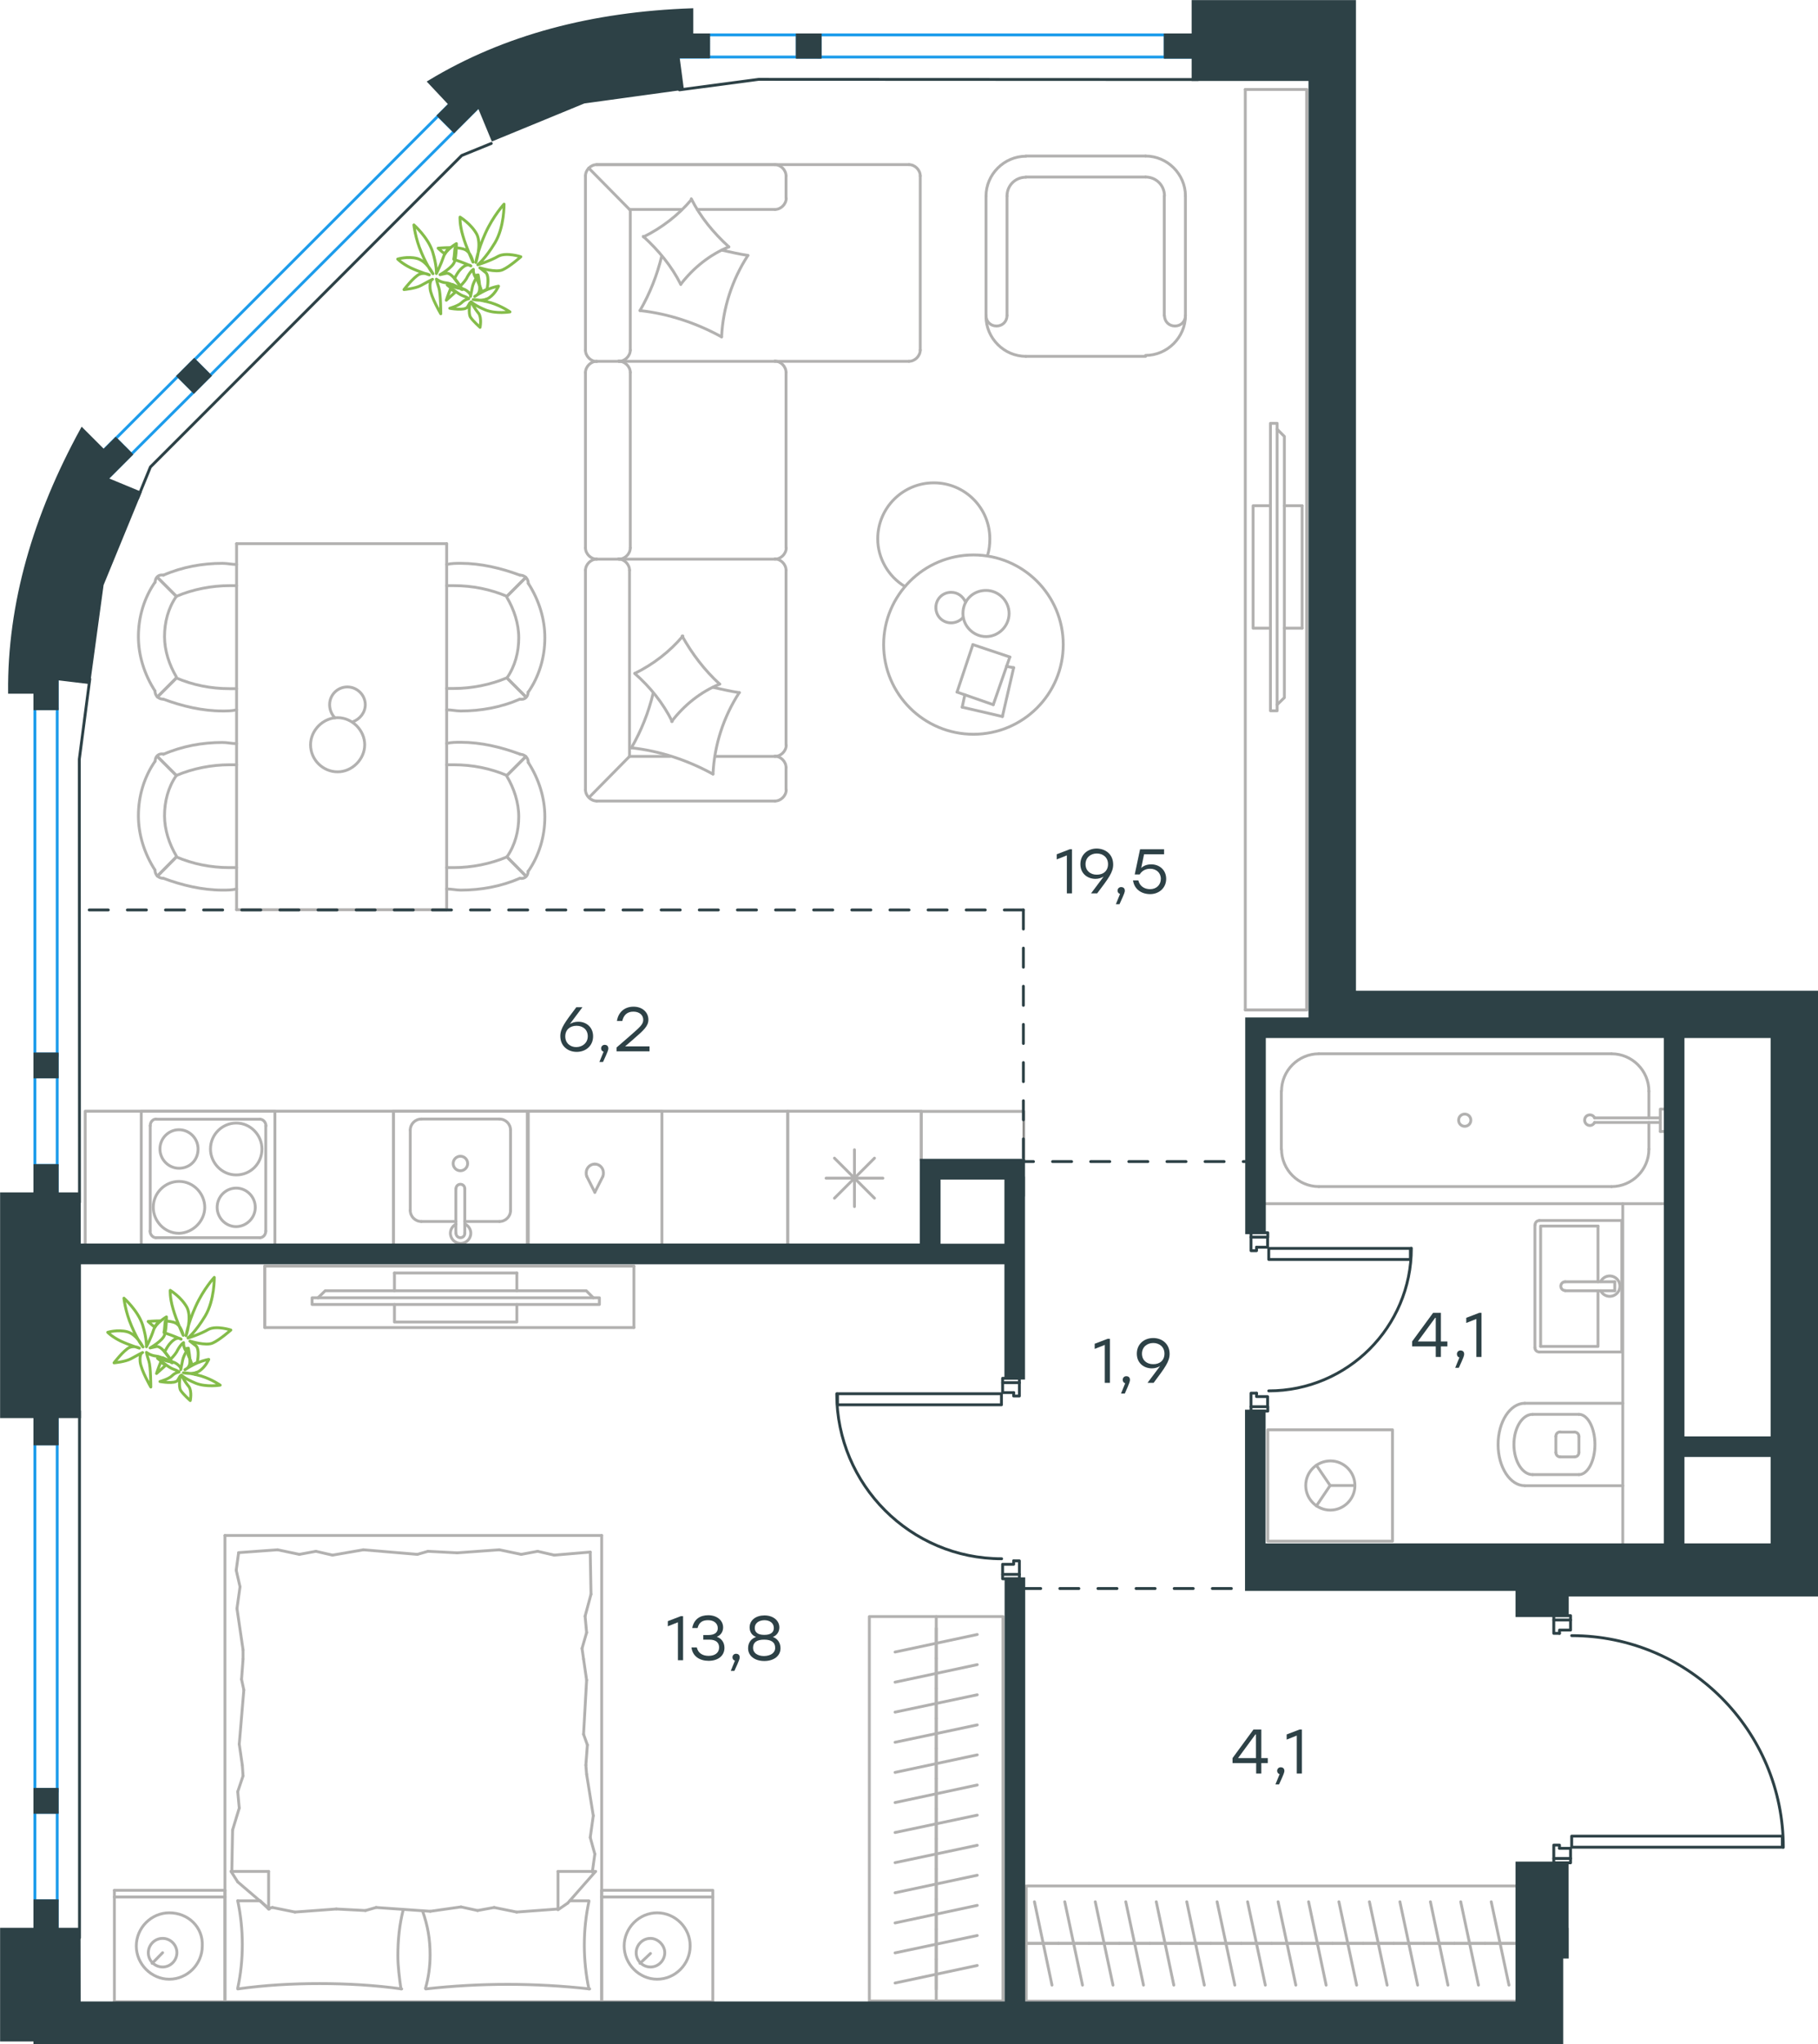 <?xml version="1.0" encoding="utf-8"?>
<!-- Generator: Adobe Illustrator 26.5.0, SVG Export Plug-In . SVG Version: 6.00 Build 0)  -->
<svg version="1.1" id="Слой_1" xmlns="http://www.w3.org/2000/svg" xmlns:xlink="http://www.w3.org/1999/xlink" x="0px" y="0px"
	 viewBox="0 0 953.6 1071.5" style="enable-background:new 0 0 953.6 1071.5;" xml:space="preserve">
<style type="text/css">
	.st0{fill:none;stroke:#B2B1B0;stroke-width:1.5;stroke-linecap:round;stroke-linejoin:round;stroke-miterlimit:22.926;}
	.st1{fill:none;stroke:#1F1E1D;stroke-width:0.216;stroke-linecap:round;stroke-linejoin:round;stroke-miterlimit:22.926;}
	.st2{fill:none;stroke:#2D4146;stroke-width:1.5;stroke-linecap:round;stroke-linejoin:round;stroke-miterlimit:22.926;}
	.st3{fill:none;stroke:#1D9CEB;stroke-width:1.5;stroke-linecap:round;stroke-linejoin:round;stroke-miterlimit:22.926;}
	.st4{fill:none;stroke:#2D4146;stroke-width:1.5;stroke-linecap:round;stroke-linejoin:round;stroke-miterlimit:10;}
	.st5{fill:none;stroke:#1D9CEB;stroke-width:1.5;stroke-linecap:round;stroke-linejoin:round;stroke-miterlimit:22.925;}
	.st6{fill-rule:evenodd;clip-rule:evenodd;fill:#2D4146;stroke:#2D4146;stroke-width:1.5;stroke-miterlimit:10;}
	.st7{fill-rule:evenodd;clip-rule:evenodd;fill:#2D4146;stroke:#2D4146;stroke-width:1.5;stroke-miterlimit:10;}
	.st8{enable-background:new    ;}
	.st9{fill:#2D4146;}
	
		.st10{fill:none;stroke:#2D4146;stroke-width:1.5;stroke-linecap:round;stroke-linejoin:round;stroke-miterlimit:22.926;stroke-dasharray:10;}
	.st11{fill:none;stroke:#84BC4A;stroke-width:1.5;stroke-linecap:round;stroke-linejoin:round;stroke-miterlimit:22.926;}
</style>
<line class="st0" x1="864.9" y1="572" x2="864.9" y2="586"/>
<path class="st0" d="M836.4,586c-0.5-1.2-1.8-1.8-3.1-1.5s-2.1,1.4-2.1,2.7s0.9,2.4,2.1,2.7c1.3,0.3,2.5-0.3,3.1-1.5"/>
<line class="st0" x1="870.9" y1="586" x2="836.4" y2="586"/>
<line class="st0" x1="870.9" y1="588.4" x2="836.4" y2="588.4"/>
<line class="st0" x1="870.9" y1="593.1" x2="873.4" y2="593.1"/>
<polyline class="st0" points="870.9,593.1 870.9,581.4 873.4,581.4 "/>
<path class="st0" d="M771.5,587.2c0-1.8-1.4-3.2-3.2-3.2s-3.2,1.4-3.2,3.2s1.4,3.2,3.2,3.2S771.5,589,771.5,587.2"/>
<path class="st0" d="M864.9,572c0-10.8-8.8-19.6-19.6-19.6"/>
<path class="st0" d="M845.3,622c10.8,0,19.6-8.8,19.6-19.6"/>
<path class="st0" d="M691.8,552.4c-10.8,0-19.6,8.8-19.6,19.6"/>
<path class="st0" d="M672.2,602.4c0,10.8,8.8,19.6,19.6,19.6"/>
<line class="st0" x1="864.9" y1="602.4" x2="864.9" y2="588.4"/>
<line class="st0" x1="845.3" y1="552.4" x2="691.8" y2="552.4"/>
<line class="st0" x1="672.1" y1="572" x2="672.1" y2="602.4"/>
<line class="st0" x1="691.8" y1="622" x2="845.3" y2="622"/>
<line class="st0" x1="663.1" y1="631" x2="873.4" y2="631"/>
<line class="st0" x1="847" y1="671.9" x2="847" y2="676.6"/>
<line class="st0" x1="838.2" y1="671.9" x2="838.2" y2="642.7"/>
<polyline class="st0" points="838.2,676.6 838.2,705.8 808.1,705.8 "/>
<polyline class="st0" points="808.1,705.8 808.1,642.7 838.2,642.7 "/>
<path class="st0" d="M807.5,639.8c-1.3,0-2.3,1-2.3,2.3"/>
<path class="st0" d="M805.1,706.4c0,1.3,1,2.3,2.3,2.3"/>
<path class="st0" d="M821,671.9c-1.3,0-2.3,1-2.3,2.3s1,2.3,2.3,2.3"/>
<line class="st0" x1="847" y1="671.9" x2="821" y2="671.9"/>
<line class="st0" x1="847" y1="676.6" x2="821" y2="676.6"/>
<path class="st0" d="M839.6,676.6c1.1,2.2,3.6,3.4,6,2.8c2.4-0.6,4.1-2.7,4.1-5.2s-1.7-4.6-4.1-5.2c-2.4-0.6-4.9,0.6-6,2.8"/>
<line class="st0" x1="850.7" y1="639.8" x2="807.4" y2="639.8"/>
<line class="st0" x1="805.1" y1="642.1" x2="805.1" y2="706.4"/>
<polyline class="st0" points="807.4,708.7 850.7,708.7 850.7,639.8 "/>
<polyline class="st0" points="690.5,768.1 697.7,778.7 690.5,789.4 "/>
<line class="st0" x1="697.7" y1="778.7" x2="710.6" y2="778.7"/>
<path class="st0" d="M684.9,778.7c0,7.1,5.8,12.9,12.9,12.9c7.1,0,12.9-5.8,12.9-12.9c0-7.1-5.8-12.9-12.9-12.9
	C690.6,765.9,684.9,771.6,684.9,778.7"/>
<rect x="665" y="749.5" class="st0" width="65.4" height="58.4"/>
<polyline class="st0" points="413.2,582.5 413.2,652.6 413.2,582.5 44.7,582.5 44.7,652.6 "/>
<line class="st0" x1="683" y1="329.3" x2="673.7" y2="329.3"/>
<line class="st0" x1="683" y1="265.1" x2="673.7" y2="265.1"/>
<polyline class="st0" points="669.9,225 673.7,228.8 673.7,365.7 669.9,369.4 "/>
<rect x="666.4" y="221.9" class="st0" width="3.5" height="150.7"/>
<polyline class="st0" points="666.4,265.1 657.3,265.1 657.3,329.3 666.4,329.3 "/>
<line class="st0" x1="683" y1="329.3" x2="683" y2="265.1"/>
<polyline class="st0" points="685.4,46.9 685.4,529.4 653.2,529.4 653.2,46.9 "/>
<line class="st0" x1="685.4" y1="529.4" x2="653.2" y2="529.4"/>
<polyline class="st0" points="653.2,46.9 685.4,46.9 685.4,529.4 "/>
<line class="st0" x1="799.8" y1="778.8" x2="851.2" y2="778.8"/>
<path class="st0" d="M816.1,761.4c0,1.3,1,2.3,2.3,2.3"/>
<path class="st0" d="M818.4,750.6c-1.3,0-2.3,1-2.3,2.3"/>
<path class="st0" d="M825.9,763.7c1.3,0,2.3-1,2.3-2.3"/>
<path class="st0" d="M828.2,753c0-1.3-1-2.3-2.3-2.3"/>
<line class="st0" x1="825.9" y1="763.7" x2="818.4" y2="763.7"/>
<line class="st0" x1="816.1" y1="761.4" x2="816.1" y2="753"/>
<line class="st0" x1="818.4" y1="750.7" x2="825.9" y2="750.7"/>
<line class="st0" x1="828.2" y1="753" x2="828.2" y2="761.4"/>
<path class="st0" d="M828.2,773c4.6,0,8.4-7.1,8.4-15.8s-3.8-15.8-8.4-15.8"/>
<line class="st0" x1="803.9" y1="773" x2="828.2" y2="773"/>
<path class="st0" d="M803.9,741.4c-5.4,0-9.8,7.1-9.8,15.8s4.4,15.8,9.8,15.8"/>
<line class="st0" x1="803.9" y1="741.4" x2="828.2" y2="741.4"/>
<path class="st0" d="M799.8,735.6c-7.7,0-14,9.7-14,21.6c0,11.9,6.3,21.6,14,21.6"/>
<line class="st0" x1="799.8" y1="735.6" x2="851.2" y2="735.6"/>
<line class="st0" x1="491.1" y1="1042.8" x2="491.1" y2="1027"/>
<line class="st0" x1="512.6" y1="1030.3" x2="469.5" y2="1039.5"/>
<line class="st0" x1="491.1" y1="1027" x2="491.1" y2="1011.3"/>
<line class="st0" x1="512.6" y1="1014.6" x2="469.5" y2="1023.7"/>
<line class="st0" x1="491.1" y1="1011.3" x2="491.1" y2="995.5"/>
<line class="st0" x1="512.6" y1="998.8" x2="469.5" y2="1008"/>
<line class="st0" x1="491.1" y1="995.5" x2="491.1" y2="979.7"/>
<line class="st0" x1="512.6" y1="983" x2="469.5" y2="992.2"/>
<line class="st0" x1="491.1" y1="979.7" x2="491.1" y2="963.9"/>
<line class="st0" x1="512.6" y1="967.3" x2="469.5" y2="976.4"/>
<line class="st0" x1="491.1" y1="963.9" x2="491.1" y2="948.2"/>
<line class="st0" x1="512.6" y1="951.5" x2="469.5" y2="960.6"/>
<line class="st0" x1="491.1" y1="1048.9" x2="491.1" y2="847.4"/>
<line class="st0" x1="491.1" y1="948.2" x2="491.1" y2="932.4"/>
<line class="st0" x1="512.6" y1="935.7" x2="469.5" y2="944.9"/>
<line class="st0" x1="491.1" y1="932.4" x2="491.1" y2="916.6"/>
<line class="st0" x1="512.6" y1="919.9" x2="469.5" y2="929.1"/>
<line class="st0" x1="491.1" y1="916.6" x2="491.1" y2="900.8"/>
<line class="st0" x1="512.6" y1="904.2" x2="469.5" y2="913.3"/>
<line class="st0" x1="491.1" y1="900.8" x2="491.1" y2="885.1"/>
<line class="st0" x1="512.6" y1="888.4" x2="469.5" y2="897.5"/>
<line class="st0" x1="491.1" y1="885.1" x2="491.1" y2="869.3"/>
<line class="st0" x1="512.6" y1="872.6" x2="469.5" y2="881.8"/>
<line class="st0" x1="491.1" y1="869.3" x2="491.1" y2="853.5"/>
<line class="st0" x1="512.6" y1="856.8" x2="469.5" y2="866"/>
<rect x="456" y="847.4" class="st0" width="70.1" height="201.5"/>
<line class="st0" x1="539.2" y1="1018.7" x2="555.2" y2="1018.7"/>
<line class="st0" x1="551.8" y1="1040.6" x2="542.6" y2="996.9"/>
<line class="st0" x1="555.2" y1="1018.7" x2="571.2" y2="1018.7"/>
<line class="st0" x1="567.8" y1="1040.6" x2="558.5" y2="996.9"/>
<line class="st0" x1="571.2" y1="1018.7" x2="587.1" y2="1018.7"/>
<line class="st0" x1="583.8" y1="1040.6" x2="574.5" y2="996.9"/>
<line class="st0" x1="587.1" y1="1018.7" x2="603.1" y2="1018.7"/>
<line class="st0" x1="599.8" y1="1040.6" x2="590.5" y2="996.9"/>
<line class="st0" x1="603.1" y1="1018.7" x2="619.1" y2="1018.7"/>
<line class="st0" x1="615.7" y1="1040.6" x2="606.5" y2="996.9"/>
<line class="st0" x1="619.1" y1="1018.7" x2="635.1" y2="1018.7"/>
<line class="st0" x1="631.7" y1="1040.6" x2="622.5" y2="996.9"/>
<line class="st0" x1="635.1" y1="1018.7" x2="651.1" y2="1018.7"/>
<line class="st0" x1="647.7" y1="1040.6" x2="638.4" y2="996.9"/>
<line class="st0" x1="651.1" y1="1018.7" x2="667" y2="1018.7"/>
<line class="st0" x1="663.7" y1="1040.6" x2="654.4" y2="996.9"/>
<line class="st0" x1="667" y1="1018.7" x2="683" y2="1018.7"/>
<line class="st0" x1="679.7" y1="1040.6" x2="670.4" y2="996.9"/>
<line class="st0" x1="683" y1="1018.7" x2="699" y2="1018.7"/>
<line class="st0" x1="695.6" y1="1040.6" x2="686.4" y2="996.9"/>
<line class="st0" x1="538.3" y1="1018.7" x2="795.7" y2="1018.7"/>
<line class="st0" x1="699" y1="1018.7" x2="715" y2="1018.7"/>
<line class="st0" x1="711.6" y1="1040.6" x2="702.3" y2="996.9"/>
<line class="st0" x1="715" y1="1018.7" x2="731" y2="1018.7"/>
<line class="st0" x1="727.6" y1="1040.6" x2="718.3" y2="996.9"/>
<line class="st0" x1="731" y1="1018.7" x2="746.9" y2="1018.7"/>
<line class="st0" x1="743.6" y1="1040.6" x2="734.3" y2="996.9"/>
<line class="st0" x1="746.9" y1="1018.7" x2="762.9" y2="1018.7"/>
<line class="st0" x1="759.5" y1="1040.6" x2="750.3" y2="996.9"/>
<line class="st0" x1="762.9" y1="1018.7" x2="778.9" y2="1018.7"/>
<line class="st0" x1="775.5" y1="1040.6" x2="766.2" y2="996.9"/>
<line class="st0" x1="778.9" y1="1018.7" x2="794.9" y2="1018.7"/>
<line class="st0" x1="791.5" y1="1040.6" x2="782.2" y2="996.9"/>
<rect x="538.3" y="988.6" class="st0" width="257.4" height="60.4"/>
<polyline class="st0" points="537,582.6 483.2,582.6 483.2,608.3 483.2,582.6 537,582.6 537,608.3 "/>
<line class="st0" x1="458.7" y1="607.1" x2="437.7" y2="628.1"/>
<line class="st0" x1="437.7" y1="607.1" x2="458.7" y2="628.1"/>
<line class="st0" x1="463.1" y1="617.6" x2="433.3" y2="617.6"/>
<line class="st0" x1="448.2" y1="602.7" x2="448.2" y2="632.5"/>
<polyline class="st0" points="413.2,652.6 413.2,582.5 483.2,582.5 483.2,608.3 "/>
<line class="st0" x1="851.2" y1="809.8" x2="851.2" y2="631"/>
<line class="st0" x1="206.9" y1="667.3" x2="206.9" y2="676.6"/>
<line class="st0" x1="271.1" y1="667.3" x2="271.1" y2="676.6"/>
<polyline class="st0" points="311.2,680.3 307.5,676.6 170.6,676.6 166.8,680.3 "/>
<rect x="163.7" y="680.3" class="st0" width="150.7" height="3.5"/>
<polyline class="st0" points="271.1,683.8 271.1,693 206.9,693 206.9,683.8 "/>
<line class="st0" x1="206.9" y1="667.3" x2="271.1" y2="667.3"/>
<polyline class="st0" points="332.5,663.7 138.9,663.7 138.9,695.9 332.5,695.9 "/>
<line class="st0" x1="138.9" y1="663.7" x2="138.9" y2="695.9"/>
<polyline class="st0" points="332.5,695.9 332.5,663.7 138.9,663.7 "/>
<g>
	<rect x="277.1" y="582.5" class="st0" width="70.1" height="70.2"/>
	<line class="st0" x1="312" y1="625" x2="316.2" y2="616.7"/>
	<line class="st0" x1="307.8" y1="616.7" x2="312" y2="625"/>
	<path class="st0" d="M307.8,616.7c-0.3-0.7-0.3-1.4-0.3-2c0-2.4,2-4.5,4.5-4.5"/>
	<path class="st0" d="M316.2,616.7c0.3-0.7,0.3-1.4,0.3-2c0-2.4-2-4.5-4.5-4.5"/>
</g>
<line class="st0" x1="221" y1="640.3" x2="239.1" y2="640.3"/>
<path class="st0" d="M237.7,609.9c0,2.1,1.7,3.8,3.8,3.8s3.8-1.7,3.8-3.8s-1.7-3.8-3.8-3.8S237.7,607.8,237.7,609.9"/>
<path class="st0" d="M243.8,623.1c0-1.3-1-2.3-2.3-2.3s-2.3,1-2.3,2.3"/>
<line class="st0" x1="239.1" y1="646.5" x2="239.1" y2="623.1"/>
<path class="st0" d="M239.2,646.5c0,1.3,1,2.3,2.3,2.3s2.3-1,2.3-2.3"/>
<line class="st0" x1="243.8" y1="646.5" x2="243.8" y2="623.1"/>
<path class="st0" d="M239.2,641.7c-2.2,1.1-3.4,3.6-2.8,6s2.7,4.1,5.2,4.1s4.6-1.7,5.2-4.1c0.6-2.4-0.6-4.9-2.8-6"/>
<path class="st0" d="M215.2,634.5c0,3.2,2.6,5.8,5.8,5.8"/>
<path class="st0" d="M262,640.3c3.2,0,5.8-2.6,5.8-5.8"/>
<path class="st0" d="M221,586.6c-3.2,0-5.8,2.6-5.8,5.8"/>
<path class="st0" d="M267.8,592.4c0-3.2-2.6-5.8-5.8-5.8"/>
<line class="st0" x1="215.2" y1="634.5" x2="215.2" y2="592.4"/>
<line class="st0" x1="221" y1="586.6" x2="262" y2="586.6"/>
<line class="st0" x1="267.8" y1="592.4" x2="267.8" y2="634.5"/>
<line class="st0" x1="262" y1="640.3" x2="243.8" y2="640.3"/>
<polyline class="st0" points="206.4,652.6 206.4,582.5 276.6,582.5 276.6,652.6 "/>
<line class="st0" x1="206.4" y1="652.6" x2="206.4" y2="582.5"/>
<g>
	<path class="st0" d="M103.9,602.3c0-5.5-4.5-10.1-10-10.1s-10,4.5-10,10.1c0,5.5,4.5,10.1,10,10.1
		C99.5,612.4,103.9,608.2,103.9,602.3z"/>
	<path class="st0" d="M107.4,632.9c0-7.2-5.9-13.6-13.5-13.6c-7.2,0-13.5,5.9-13.5,13.6c0,7.2,5.9,13.6,13.5,13.6
		C101.2,646.3,107.4,640.1,107.4,632.9z"/>
	<path class="st0" d="M133.9,632.9c0-5.5-4.5-10.1-10-10.1s-10,4.5-10,10.1c0,5.5,4.5,10.1,10,10.1
		C129.4,642.9,133.9,638.4,133.9,632.9z"/>
	<path class="st0" d="M137.4,602.3c0-7.2-5.9-13.6-13.5-13.6c-7.2,0-13.5,5.9-13.5,13.6c0,7.2,5.9,13.6,13.5,13.6
		C131.5,615.9,137.4,609.9,137.4,602.3z"/>
	<line class="st0" x1="78.8" y1="645.3" x2="78.8" y2="590.1"/>
	<line class="st0" x1="136.4" y1="648.8" x2="81.8" y2="648.8"/>
	<line class="st0" x1="139.4" y1="590.1" x2="139.4" y2="645.3"/>
	<line class="st0" x1="81.8" y1="586.7" x2="136.4" y2="586.7"/>
	<path class="st0" d="M139.4,645.3L139.4,645.3c0,2-1.4,3.5-3.1,3.5"/>
	<path class="st0" d="M78.8,590.1L78.8,590.1c0-2,1.4-3.5,3.1-3.5"/>
	<path class="st0" d="M81.8,648.8L81.8,648.8c-1.7,0-3.1-1.7-3.1-3.5"/>
	<path class="st0" d="M136.4,586.7L136.4,586.7c1.7,0,3.1,1.7,3.1,3.5"/>
	<rect x="74.1" y="582.5" class="st0" width="70.1" height="70.2"/>
</g>
<g>
	<line class="st0" x1="118" y1="1049.3" x2="60" y2="1049.3"/>
	<line class="st0" x1="60" y1="990.9" x2="118" y2="990.9"/>
	<line class="st0" x1="118" y1="990.9" x2="118" y2="1049.3"/>
	<line class="st0" x1="60" y1="1049.3" x2="60" y2="990.9"/>
	<line class="st0" x1="85.3" y1="1023.6" x2="79.8" y2="1029.2"/>
	<line class="st0" x1="60" y1="994.4" x2="118" y2="994.4"/>
	<path class="st0" d="M88.8,1002.7c-9.5,0-17.3,7.9-17.3,17.4c0,9.5,7.9,17.4,17.3,17.4c9.5,0,17.3-7.9,17.3-17.4
		C106.6,1010.2,98.7,1002.7,88.8,1002.7z"/>
	<path class="st0" d="M85.3,1016.1c-4.3,0-7.5,3.6-7.5,7.5c0,4.3,3.5,7.5,7.5,7.5c4.3,0,7.5-3.6,7.5-7.5
		C92.8,1019.7,89.6,1016.1,85.3,1016.1z"/>
	<line class="st0" x1="315.6" y1="1049.3" x2="118" y2="1049.3"/>
	<line class="st0" x1="298.9" y1="996.4" x2="308.9" y2="996.4"/>
	<line class="st0" x1="140.9" y1="1000.7" x2="140.9" y2="981"/>
	<line class="st0" x1="136.5" y1="996.4" x2="140.9" y2="1000.7"/>
	<line class="st0" x1="315.6" y1="804.9" x2="315.6" y2="1049.3"/>
	<line class="st0" x1="121.2" y1="981" x2="140.9" y2="981"/>
	<line class="st0" x1="118" y1="1049.3" x2="118" y2="804.9"/>
	<line class="st0" x1="312.4" y1="981" x2="297.8" y2="997.6"/>
	<line class="st0" x1="297.8" y1="997.6" x2="292.7" y2="1001.1"/>
	<line class="st0" x1="124.7" y1="996.4" x2="136.2" y2="996.4"/>
	<line class="st0" x1="292.7" y1="1000.7" x2="292.7" y2="981"/>
	<line class="st0" x1="141.3" y1="1000.7" x2="124.7" y2="986.5"/>
	<line class="st0" x1="124.7" y1="986.5" x2="121.2" y2="981"/>
	<line class="st0" x1="312.4" y1="981" x2="292.7" y2="981"/>
	<line class="st0" x1="224.5" y1="813.2" x2="239.8" y2="814"/>
	<line class="st0" x1="174.4" y1="815.2" x2="190.6" y2="812.4"/>
	<line class="st0" x1="157" y1="814.8" x2="165.7" y2="813.2"/>
	<line class="st0" x1="165.7" y1="813.2" x2="174.4" y2="815.2"/>
	<line class="st0" x1="218.9" y1="814.8" x2="224.5" y2="813.2"/>
	<line class="st0" x1="190.6" y1="812.4" x2="218.9" y2="814.8"/>
	<line class="st0" x1="125.1" y1="813.9" x2="145.6" y2="812.4"/>
	<line class="st0" x1="145.6" y1="812.4" x2="157" y2="814.8"/>
	<line class="st0" x1="290.7" y1="815.2" x2="309.6" y2="813.6"/>
	<line class="st0" x1="273.4" y1="814.8" x2="282" y2="813.2"/>
	<line class="st0" x1="282" y1="813.2" x2="290.7" y2="815.2"/>
	<line class="st0" x1="239.8" y1="814" x2="261.9" y2="812.4"/>
	<line class="st0" x1="261.9" y1="812.4" x2="273.4" y2="814.8"/>
	<line class="st0" x1="315.6" y1="804.9" x2="118" y2="804.9"/>
	<path class="st0" d="M223.3,1042.6c14.2-1.6,28.4-2.4,43-2.4c14.2,0,28.8,0.8,43,2.4"/>
	<path class="st0" d="M221.6,1001.6c2.8,7.9,4,14.9,4,23.2c0,5.9-0.8,11.8-2.4,17.4"/>
	<path class="st0" d="M308.9,1042.6c-1.6-7.5-2.4-15.4-2.4-22.9c0-7.9,0.8-15.4,2.4-22.9"/>
	<path class="st0" d="M210.3,1042.6c-0.8-5.9-1.6-11.8-1.6-17.4c0-8.3,0.8-16.2,2.8-24.1"/>
	<line class="st0" x1="127.5" y1="930.9" x2="127.1" y2="925.3"/>
	<line class="st0" x1="125.5" y1="947.8" x2="124.7" y2="939.2"/>
	<line class="st0" x1="124.7" y1="939.2" x2="127.5" y2="930.9"/>
	<line class="st0" x1="121.6" y1="981" x2="122" y2="959.3"/>
	<line class="st0" x1="122" y1="959.3" x2="125.5" y2="947.8"/>
	<line class="st0" x1="126.7" y1="880.3" x2="127.5" y2="869.7"/>
	<line class="st0" x1="127.1" y1="925.3" x2="125.5" y2="914.3"/>
	<line class="st0" x1="127.9" y1="885.9" x2="126.7" y2="880.3"/>
	<line class="st0" x1="125.5" y1="914.3" x2="127.9" y2="885.9"/>
	<line class="st0" x1="127.5" y1="869.7" x2="127.5" y2="864.9"/>
	<line class="st0" x1="125.9" y1="831.8" x2="123.9" y2="823.1"/>
	<line class="st0" x1="123.9" y1="823.1" x2="125.1" y2="814.4"/>
	<line class="st0" x1="127.5" y1="864.9" x2="124.3" y2="843.2"/>
	<line class="st0" x1="124.3" y1="843.2" x2="125.9" y2="831.8"/>
	<line class="st0" x1="305.3" y1="864.1" x2="306.1" y2="869.7"/>
	<line class="st0" x1="306.9" y1="847.2" x2="307.7" y2="855.8"/>
	<line class="st0" x1="307.7" y1="855.8" x2="305.3" y2="864.1"/>
	<line class="st0" x1="309.6" y1="813.6" x2="310" y2="835.7"/>
	<line class="st0" x1="310" y1="835.7" x2="306.9" y2="847.2"/>
	<line class="st0" x1="308.1" y1="914.7" x2="307.3" y2="925.3"/>
	<line class="st0" x1="306.1" y1="869.7" x2="307.7" y2="880.7"/>
	<line class="st0" x1="306.1" y1="909.1" x2="308.1" y2="914.7"/>
	<line class="st0" x1="307.7" y1="880.7" x2="306.1" y2="909.1"/>
	<line class="st0" x1="307.3" y1="925.3" x2="307.7" y2="930.1"/>
	<line class="st0" x1="310.8" y1="980.6" x2="310.8" y2="981.4"/>
	<line class="st0" x1="309.6" y1="963.2" x2="312" y2="971.9"/>
	<line class="st0" x1="312" y1="971.9" x2="310.8" y2="980.6"/>
	<line class="st0" x1="307.7" y1="930.1" x2="311.2" y2="951.8"/>
	<line class="st0" x1="311.2" y1="951.8" x2="309.6" y2="963.2"/>
	<path class="st0" d="M124.7,1042.6c14.2-2,28.4-2.8,43-2.8c14.2,0,28.8,0.8,43,2.8"/>
	<path class="st0" d="M124.7,996.4c1.6,7.5,2.4,15.4,2.4,22.9c0,7.9-0.8,15.4-2.4,22.9"/>
	<line class="st0" x1="191.7" y1="1001.5" x2="176.4" y2="1000.7"/>
	<line class="st0" x1="241.8" y1="999.6" x2="225.7" y2="1001.9"/>
	<line class="st0" x1="259.2" y1="999.9" x2="250.5" y2="1001.5"/>
	<line class="st0" x1="250.5" y1="1001.5" x2="241.8" y2="999.6"/>
	<line class="st0" x1="197.3" y1="999.9" x2="191.7" y2="1001.5"/>
	<line class="st0" x1="225.7" y1="1001.9" x2="197.3" y2="999.9"/>
	<line class="st0" x1="292.7" y1="1000.7" x2="271" y2="1002.3"/>
	<line class="st0" x1="271" y1="1002.3" x2="259.2" y2="999.9"/>
	<line class="st0" x1="142.9" y1="999.9" x2="140.9" y2="1000.3"/>
	<line class="st0" x1="176.4" y1="1000.7" x2="154.7" y2="1002.3"/>
	<line class="st0" x1="154.7" y1="1002.3" x2="142.9" y2="999.9"/>
	<line class="st0" x1="373.9" y1="1049.3" x2="315.6" y2="1049.3"/>
	<line class="st0" x1="315.6" y1="990.9" x2="373.9" y2="990.9"/>
	<line class="st0" x1="373.9" y1="991.3" x2="373.9" y2="1049.3"/>
	<line class="st0" x1="315.6" y1="1049.3" x2="315.6" y2="991.3"/>
	<line class="st0" x1="341.2" y1="1024" x2="335.7" y2="1029.2"/>
	<line class="st0" x1="315.6" y1="994.4" x2="373.9" y2="994.4"/>
	<path class="st0" d="M344.7,1002.7c-9.5,0-17.3,7.9-17.3,17.4c0,9.5,7.9,17.4,17.3,17.4c9.5,0,17.3-7.9,17.3-17.4
		C362.1,1010.6,354.2,1002.7,344.7,1002.7z"/>
	<path class="st0" d="M341.2,1016.1c-4.3,0-7.5,3.6-7.5,7.5c0,4.3,3.5,7.5,7.5,7.5c4.3,0,7.5-3.6,7.5-7.5
		C348.7,1019.7,345.1,1016.1,341.2,1016.1z"/>
</g>
<g>
	<line class="st0" x1="313" y1="419.9" x2="406.5" y2="419.9"/>
	<line class="st0" x1="412.3" y1="287.2" x2="412.3" y2="195.2"/>
	<line class="st0" x1="406.5" y1="189.4" x2="476.8" y2="189.4"/>
	<line class="st0" x1="482.7" y1="183.6" x2="482.7" y2="92.2"/>
	<line class="st0" x1="476.8" y1="86.3" x2="313" y2="86.3"/>
	<line class="st0" x1="307.1" y1="92.2" x2="307.1" y2="183.6"/>
	<line class="st0" x1="412.3" y1="414" x2="412.3" y2="402.3"/>
	<line class="st0" x1="406.5" y1="396.5" x2="375" y2="396.5"/>
	<line class="st0" x1="330.2" y1="396.5" x2="330.2" y2="298.9"/>
	<line class="st0" x1="330.2" y1="109.8" x2="357.5" y2="109.8"/>
	<line class="st0" x1="412.3" y1="103.9" x2="412.3" y2="92.2"/>
	<line class="st0" x1="406.5" y1="86.3" x2="313" y2="86.3"/>
	<line class="st0" x1="309.1" y1="417.9" x2="330.2" y2="396.5"/>
	<line class="st0" x1="330.2" y1="109.8" x2="308.8" y2="88.1"/>
	<line class="st0" x1="324.7" y1="293.1" x2="313" y2="293.1"/>
	<line class="st0" x1="406.5" y1="189.4" x2="324.7" y2="189.4"/>
	<line class="st0" x1="406.5" y1="293.1" x2="324.7" y2="293.1"/>
	<line class="st0" x1="324.7" y1="189.4" x2="313" y2="189.4"/>
	<line class="st0" x1="412.3" y1="390.6" x2="412.3" y2="298.9"/>
	<line class="st0" x1="307.1" y1="298.9" x2="307.1" y2="414"/>
	<line class="st0" x1="330.6" y1="287.2" x2="330.6" y2="195.2"/>
	<line class="st0" x1="307.1" y1="195.2" x2="307.1" y2="287.2"/>
	<line class="st0" x1="330.6" y1="183.6" x2="330.6" y2="109.8"/>
	<line class="st0" x1="365.7" y1="109.8" x2="406.5" y2="109.8"/>
	<line class="st0" x1="351.6" y1="396.5" x2="330.2" y2="396.5"/>
	<path class="st0" d="M307.1,414c0,3.1,2.8,5.9,5.9,5.9"/>
	<path class="st0" d="M313,86.3c-3.1,0-5.9,2.8-5.9,5.9"/>
	<path class="st0" d="M482.7,92.2c0-3.1-2.8-5.9-5.9-5.9"/>
	<path class="st0" d="M406.5,419.9c3.1,0,5.9-2.8,5.9-5.9"/>
	<path class="st0" d="M412.3,402.3c0-3.1-2.8-5.9-5.9-5.9"/>
	<path class="st0" d="M406.5,396.5c3.1,0,5.9-2.8,5.9-5.9"/>
	<path class="st0" d="M412.3,195.2c0-3.1-2.8-5.9-5.9-5.9"/>
	<path class="st0" d="M406.5,293.1c3.1,0,5.9-2.8,5.9-5.9"/>
	<path class="st0" d="M412.3,298.9c0-3.1-2.8-5.9-5.9-5.9"/>
	<path class="st0" d="M406.5,109.8c3.1,0,5.9-2.8,5.9-5.9"/>
	<path class="st0" d="M412.3,92.2c0-3.1-2.8-5.9-5.9-5.9"/>
	<path class="st0" d="M330.2,298.9c0-3.1-2.8-5.9-5.9-5.9"/>
	<path class="st0" d="M313,293.1c-3.1,0-5.9,2.8-5.9,5.9"/>
	<path class="st0" d="M324.7,293.1c3.1,0,5.9-2.8,5.9-5.9"/>
	<path class="st0" d="M307.1,287.2c0,3.1,2.8,5.9,5.9,5.9"/>
	<path class="st0" d="M330.6,195.2c0-3.1-2.9-5.9-6.2-5.9"/>
	<path class="st0" d="M313,189.4c-3.1,0-5.9,2.8-5.9,5.9"/>
	<path class="st0" d="M324.7,189.4c3.1,0,5.9-2.8,5.9-5.9"/>
	<path class="st0" d="M307.1,183.6c0,3.1,2.8,5.9,5.9,5.9"/>
	<path class="st0" d="M378.5,131.1c4.5,1,9.3,2.1,13.8,2.8"/>
	<path class="st0" d="M392.3,133.9c-8.3,12.8-13.1,27.6-13.8,42.7"/>
	<path class="st0" d="M378.5,176.6c-13.1-7.2-27.6-12.1-42.8-13.8"/>
	<path class="st0" d="M335.7,162.8c5.2-9,9-18.6,11.4-28.6"/>
	<path class="st0" d="M362.6,104.2c4.8,9.6,11.7,17.9,19.7,25.2"/>
	<path class="st0" d="M382.3,129.4c-10,4.1-18.6,11-25.2,19.6"/>
	<path class="st0" d="M357.1,149.1c-4.8-9.6-11.7-17.9-19.7-25.2"/>
	<path class="st0" d="M337.5,124.2c9.7-4.8,18.3-11.4,25.2-19.6"/>
	<path class="st0" d="M357.8,333.4c5.2,9.3,11.7,17.9,19.7,25.2"/>
	<path class="st0" d="M377.5,358.6c-10,4.1-18.6,11-25.2,19.6"/>
	<path class="st0" d="M352.6,378.2c-4.8-9.6-11.4-17.9-19.7-25.2"/>
	<path class="st0" d="M333,353c9.7-4.8,18.3-11.4,25.2-19.6"/>
	<path class="st0" d="M374,360.3c4.5,1,9.3,2.1,13.8,2.8"/>
	<path class="st0" d="M387.8,363c-8.3,12.8-13.1,27.6-13.8,42.7"/>
	<path class="st0" d="M374,405.8c-13.1-7.2-27.6-12.1-42.8-13.8"/>
	<path class="st0" d="M331.2,392c5.2-9,9-18.6,11.4-28.6"/>
	<path class="st0" d="M476.8,189.4c3.1,0,5.9-2.8,5.9-5.9"/>
</g>
<g>
	<line class="st0" x1="525.8" y1="375.6" x2="504.7" y2="370.7"/>
	<line class="st0" x1="504.7" y1="370.7" x2="506.1" y2="364.2"/>
	<line class="st0" x1="527.9" y1="349.3" x2="531.7" y2="350"/>
	<line class="st0" x1="531.7" y1="350" x2="525.8" y2="375.6"/>
	<line class="st0" x1="521" y1="369.4" x2="502" y2="362.8"/>
	<line class="st0" x1="502" y1="362.8" x2="510.3" y2="337.9"/>
	<line class="st0" x1="510.3" y1="337.9" x2="529.7" y2="344.4"/>
	<line class="st0" x1="529.7" y1="344.4" x2="521" y2="369.4"/>
	<ellipse class="st0" cx="510.6" cy="337.9" rx="47.1" ry="47"/>
	<path class="st0" d="M505.1,321.6c0,6.6,5.5,12.1,12.1,12.1c6.6,0,12.1-5.5,12.1-12.1s-5.5-12.1-12.1-12.1
		C510.3,309.5,505.1,314.7,505.1,321.6z"/>
	<path class="st0" d="M505.1,323.7c-1.4,1.7-3.8,2.8-6.2,2.8c-4.5,0-8-3.5-8-8s3.5-8,8-8c3.5,0,6.2,2.1,7.6,5.2"/>
	<path class="st0" d="M474.6,307.4c-8.7-5.2-14.2-14.9-14.2-24.9c0-16.3,13.2-29.4,29.4-29.4c16.3,0,29.4,13.1,29.4,29.4
		c0,2.9-0.3,5.8-1.2,8.6"/>
</g>
<g>
	<line class="st0" x1="621.8" y1="102.8" x2="621.8" y2="165.4"/>
	<line class="st0" x1="538.1" y1="81.8" x2="600.9" y2="81.8"/>
	<line class="st0" x1="517.2" y1="165.4" x2="517.2" y2="102.8"/>
	<line class="st0" x1="600.9" y1="186.8" x2="538.1" y2="186.8"/>
	<line class="st0" x1="600.9" y1="92.8" x2="538.1" y2="92.8"/>
	<line class="st0" x1="528.2" y1="165.4" x2="528.2" y2="102.8"/>
	<line class="st0" x1="610.7" y1="165.4" x2="610.7" y2="102.8"/>
	<path class="st0" d="M517.2,102.8c0-11.4,9.5-20.9,20.9-20.9"/>
	<path class="st0" d="M600.9,81.8c11.4,0,20.9,9.5,20.9,20.9"/>
	<path class="st0" d="M621.8,165.4c0,11.4-9.5,20.9-20.9,20.9"/>
	<path class="st0" d="M538.1,186.8c-11.4,0-20.9-9.5-20.9-20.9"/>
	<path class="st0" d="M600.9,92.8c5.5,0,9.9,4.3,9.9,9.9"/>
	<path class="st0" d="M528.2,102.8c0-5.5,4.3-9.9,9.9-9.9"/>
	<path class="st0" d="M621.8,165.4C621.8,165.8,621.8,165.8,621.8,165.4c0,3.2-2.4,5.5-5.5,5.5c-3.2,0-5.5-2.4-5.5-5.5"/>
	<path class="st0" d="M528.2,165.4C528.2,165.8,528.2,165.8,528.2,165.4c0,3.2-2.4,5.5-5.5,5.5c-3.2,0-5.5-2.4-5.5-5.5"/>
</g>
<g>
	<line class="st0" x1="234.3" y1="285" x2="234.3" y2="476.9"/>
	<line class="st0" x1="124.1" y1="476.9" x2="124.1" y2="285"/>
	<g>
		<line class="st0" x1="234.3" y1="476.9" x2="124.1" y2="476.9"/>
		<line class="st0" x1="124.1" y1="285" x2="234.3" y2="285"/>
		<path class="st0" d="M177.1,404.6c7.6,0,14.2-6.6,14.2-14.2s-6.6-14.2-14.2-14.2c-7.6,0-14.2,6.6-14.2,14.2
			C162.9,398.4,169.5,404.6,177.1,404.6z"/>
		<path class="st0" d="M175.7,376.3c-1.7-1.7-2.8-4.2-2.8-6.9c0-5.2,4.2-9.3,9.3-9.3s9.4,4.2,9.4,9.3c0,4.1-2.8,7.6-6.6,9"/>
	</g>
	<g>
		<path class="st0" d="M92.5,406.5c-4.3,6.2-6.2,13.6-6.2,21.1c0,7.4,2.5,14.9,6.2,21.1"/>
		<path class="st0" d="M124.1,389.8c-2.5,0-5-0.6-7.4-0.6c-10.5,0-21.1,1.9-31,6.2"/>
		<path class="st0" d="M85.7,460.4c9.9,3.7,20.5,6.2,31,6.2c2.5,0,5,0,7.4-0.6"/>
		<path class="st0" d="M124.1,400.9c-1.2,0-2.5,0-3.7,0c-9.3,0-19.2,1.9-27.9,5.6"/>
		<path class="st0" d="M92.5,449.2c8.7,3.7,18,5.6,27.9,5.6c1.2,0,2.5,0,3.7,0"/>
		<path class="st0" d="M81.3,399.1c-5.6,8.1-8.7,18-8.7,28.5c0,9.9,3.1,19.8,8.7,28.5"/>
		<line class="st0" x1="92.5" y1="406.5" x2="82.6" y2="396.6"/>
		<line class="st0" x1="92.5" y1="449.2" x2="82.6" y2="459.2"/>
		<line class="st0" x1="92.5" y1="406.5" x2="82.6" y2="396.6"/>
		<line class="st0" x1="92.5" y1="449.2" x2="82.6" y2="459.2"/>
		<path class="st0" d="M81.3,456.1c0,2.5,1.9,4.3,4.3,4.3"/>
		<path class="st0" d="M85.7,395.3c-2.5-0.5-4.3,1.2-4.3,3.7"/>
		<path class="st0" d="M92.5,312.6c-4.3,6.2-6.2,13.6-6.2,21.1c0,7.4,2.5,14.9,6.2,21.1"/>
		<path class="st0" d="M124.1,295.9c-2.5,0-5-0.6-7.4-0.6c-10.5,0-21.1,1.9-31,6.2"/>
		<path class="st0" d="M85.7,366.5c9.9,3.7,20.5,6.2,31,6.2c2.5,0,5,0,7.4-0.6"/>
		<path class="st0" d="M124.1,307c-1.2,0-2.5,0-3.7,0c-9.3,0-19.2,1.9-27.9,5.6"/>
		<path class="st0" d="M92.5,355.4c8.7,3.7,18,5.6,27.9,5.6c1.2,0,2.5,0,3.7,0"/>
		<path class="st0" d="M81.3,305.2c-5.6,8.1-8.7,18-8.7,28.5c0,9.9,3.1,19.8,8.7,28.5"/>
		<line class="st0" x1="92.5" y1="312.6" x2="82.6" y2="302.7"/>
		<line class="st0" x1="92.5" y1="355.4" x2="82.6" y2="365.3"/>
		<line class="st0" x1="92.5" y1="312.6" x2="82.6" y2="302.7"/>
		<line class="st0" x1="92.5" y1="355.4" x2="82.6" y2="365.3"/>
		<path class="st0" d="M81.3,362.2c0,2.5,1.9,4.3,4.3,4.3"/>
		<path class="st0" d="M85.7,301.5c-2.5-0.5-4.3,1.2-4.3,3.7"/>
	</g>
	<g>
		<path class="st0" d="M265.9,355.4c4.3-6.2,6.2-13.6,6.2-21.1c0-7.4-2.5-14.9-6.2-21.1"/>
		<path class="st0" d="M234.3,372.1c2.5,0,5,0.6,7.4,0.6c10.5,0,21.1-1.9,31-6.2"/>
		<path class="st0" d="M272.7,301.5c-9.9-3.7-20.5-6.2-31-6.2c-2.5,0-5,0-7.4,0.6"/>
		<path class="st0" d="M234.3,360.9c1.2,0,2.5,0,3.7,0c9.3,0,19.2-1.9,27.9-5.6"/>
		<path class="st0" d="M265.9,312.6c-8.7-3.7-18-5.6-27.9-5.6c-1.2,0-2.5,0-3.7,0"/>
		<path class="st0" d="M277.1,362.8c5.6-8.1,8.7-18,8.7-28.5c0-9.9-3.1-19.8-8.7-28.5"/>
		<line class="st0" x1="265.9" y1="355.4" x2="275.8" y2="365.3"/>
		<line class="st0" x1="265.9" y1="312.6" x2="275.8" y2="302.7"/>
		<line class="st0" x1="265.9" y1="355.4" x2="275.8" y2="365.3"/>
		<line class="st0" x1="265.9" y1="312.6" x2="275.8" y2="302.7"/>
		<path class="st0" d="M277.1,305.8c0-2.5-1.9-4.3-4.3-4.3"/>
		<path class="st0" d="M272.7,366.5c2.5,0.5,4.3-1.2,4.3-3.7"/>
		<path class="st0" d="M265.9,449.2c4.3-6.2,6.2-13.6,6.2-21.1c0-7.4-2.5-14.9-6.2-21.1"/>
		<path class="st0" d="M234.3,466c2.5,0,5,0.6,7.4,0.6c10.5,0,21.1-1.9,31-6.2"/>
		<path class="st0" d="M272.7,395.3c-9.9-3.7-20.5-6.2-31-6.2c-2.5,0-5,0-7.4,0.6"/>
		<path class="st0" d="M234.3,454.8c1.2,0,2.5,0,3.7,0c9.3,0,19.2-1.9,27.9-5.6"/>
		<path class="st0" d="M265.9,406.5c-8.7-3.7-18-5.6-27.9-5.6c-1.2,0-2.5,0-3.7,0"/>
		<path class="st0" d="M277.1,456.7c5.6-8.1,8.7-18,8.7-28.5c0-9.9-3.1-19.8-8.7-28.5"/>
		<line class="st0" x1="265.9" y1="449.2" x2="275.8" y2="459.2"/>
		<line class="st0" x1="265.9" y1="406.5" x2="275.8" y2="396.6"/>
		<line class="st0" x1="265.9" y1="449.2" x2="275.8" y2="459.2"/>
		<line class="st0" x1="265.9" y1="406.5" x2="275.8" y2="396.6"/>
		<path class="st0" d="M277.1,399.7c0-2.5-1.9-4.3-4.3-4.3"/>
		<path class="st0" d="M272.7,460.4c2.5,0.5,4.3-1.2,4.3-3.7"/>
	</g>
</g>
<line class="st1" x1="537" y1="581.4" x2="537" y2="608.3"/>
<rect x="525.9" y="722.5" class="st2" width="8.8" height="2.3"/>
<rect x="525.9" y="825.3" class="st2" width="8.8" height="2.3"/>
<path class="st2" d="M438.9,730.6c0,47.7,38.7,86.5,86.5,86.5"/>
<rect x="439.3" y="730.6" class="st2" width="86" height="5.8"/>
<polyline class="st2" points="531.7,818.2 531.7,820 525.9,820 525.9,825.3 "/>
<polyline class="st2" points="534.7,825.3 534.7,818.2 531.7,818.2 "/>
<polyline class="st2" points="531.7,730 531.7,731.8 534.7,731.8 534.7,724.8 "/>
<polyline class="st2" points="525.9,724.8 525.9,730 531.7,730 "/>
<rect x="815" y="974.2" class="st2" width="8.8" height="2.3"/>
<rect x="815" y="846.9" class="st2" width="8.8" height="2.3"/>
<path class="st2" d="M935.4,968.4c0-61.3-49.7-111-111-111"/>
<rect x="824.4" y="962.5" class="st2" width="110.5" height="5.8"/>
<polyline class="st2" points="818,856.2 818,854.5 823.8,854.5 823.8,849.2 "/>
<polyline class="st2" points="815,849.2 815,856.2 818,856.2 "/>
<polyline class="st2" points="818,968.9 818,967.2 815,967.2 815,974.2 "/>
<polyline class="st2" points="823.8,974.2 823.8,968.9 818,968.9 "/>
<rect x="656.2" y="646.2" class="st2" width="8.8" height="2.3"/>
<rect x="656.2" y="737.4" class="st2" width="8.8" height="2.3"/>
<path class="st2" d="M665.5,729.1c41.3,0,74.8-33.5,74.8-74.8"/>
<rect x="665.5" y="654.4" class="st2" width="74.3" height="5.8"/>
<polyline class="st2" points="656.2,737.4 656.2,730.3 659.1,730.3 "/>
<polyline class="st2" points="659.1,730.3 659.1,732.1 664.9,732.1 664.9,737.4 "/>
<polyline class="st2" points="664.9,648.6 664.9,653.8 659.1,653.8 "/>
<polyline class="st2" points="659.1,653.8 659.1,655.6 656.2,655.6 656.2,648.6 "/>
<rect x="353.6" y="18.3" class="st3" width="18" height="11.7"/>
<rect x="418.2" y="18.3" class="st3" width="12" height="11.7"/>
<rect x="611.2" y="18.3" class="st3" width="15.2" height="11.7"/>
<line class="st3" x1="611.2" y1="18.3" x2="430.1" y2="18.3"/>
<line class="st3" x1="611.2" y1="29.9" x2="429" y2="29.9"/>
<line class="st3" x1="418.2" y1="18.3" x2="371.7" y2="18.3"/>
<line class="st3" x1="371.7" y1="29.9" x2="418.2" y2="29.9"/>
<polyline class="st4" points="628.4,41.7 397.9,41.6 356.4,47.1 "/>
<rect x="18.3" y="996.4" class="st3" width="11.7" height="18.8"/>
<rect x="18.3" y="938" class="st3" width="11.7" height="12"/>
<rect x="18.3" y="741.7" class="st3" width="11.7" height="15.2"/>
<line class="st3" x1="18.3" y1="756.9" x2="18.3" y2="938"/>
<line class="st3" x1="30" y1="756.9" x2="30" y2="939.1"/>
<line class="st3" x1="18.3" y1="949.9" x2="18.3" y2="996.4"/>
<line class="st3" x1="30" y1="996.4" x2="30" y2="949.9"/>
<line class="st4" x1="41.7" y1="739.7" x2="41.7" y2="1015.8"/>
<rect x="18.3" y="610.9" class="st3" width="11.7" height="18.8"/>
<rect x="18.3" y="552.5" class="st3" width="11.7" height="12"/>
<rect x="18.3" y="353.6" class="st3" width="11.7" height="17.9"/>
<line class="st3" x1="18.3" y1="371.4" x2="18.3" y2="552.5"/>
<line class="st3" x1="30" y1="371.4" x2="30" y2="553.7"/>
<line class="st3" x1="18.3" y1="564.5" x2="18.3" y2="610.9"/>
<line class="st3" x1="30" y1="610.9" x2="30" y2="564.5"/>
<polyline class="st4" points="47.1,355.9 41.6,398 41.7,630.3 "/>
<rect x="39.7" y="238.6" transform="matrix(0.707 -0.707 0.707 0.707 -156.915 110.059)" class="st5" width="29.4" height="11.7"/>
<rect x="95.8" y="191.2" transform="matrix(0.707 -0.707 0.707 0.707 -109.506 129.689)" class="st5" width="12" height="11.7"/>
<rect x="228.8" y="46.2" transform="matrix(0.707 -0.707 0.707 0.707 35.471 189.729)" class="st5" width="36" height="11.7"/>
<line class="st3" x1="230" y1="60.6" x2="101.9" y2="188.7"/>
<line class="st3" x1="238.2" y1="68.9" x2="109.3" y2="197.7"/>
<line class="st3" x1="93.5" y1="197.1" x2="60.6" y2="230"/>
<line class="st3" x1="68.8" y1="238.2" x2="101.7" y2="205.4"/>
<polyline class="st4" points="257.7,75.2 242.2,81.5 78.9,244.8 72.2,261.2 "/>
<path class="st6" d="M41.6,625.8H30V611H18.3v14.8h-0.1v116.8h0.1v14.3H30v-14.3h11.7V662h441.6l0,0h9.3l0,0h35v60.4h9.3V662v-9.3
	v-35.1v-9.4h-53.7v9.4v35H41.6V625.8z M492.6,617.6h35v35.1h-35L492.6,617.6L492.6,617.6z"/>
<polygon class="st6" points="18.1,742.6 18.3,742.6 18.1,625.8 6.6,625.8 0.8,625.8 0.8,742.6 6.6,742.6 "/>
<path class="st6" d="M18.3,362.9v8.6H30v-15.7l16.6,2l7-51.3l19.8-48.2L56,251.1l12.9-12.9l-8.2-8.2l-6.3,6.3L43,224.9
	c-25,45.6-38.4,91.6-38,138C9.5,362.9,13.9,362.9,18.3,362.9z"/>
<rect x="418.2" y="18.3" class="st6" width="12" height="11.7"/>
<rect x="18.3" y="938" class="st6" width="11.7" height="12"/>
<rect x="18.3" y="552.5" class="st6" width="11.7" height="12"/>
<rect x="95.8" y="191.2" transform="matrix(0.707 -0.707 0.707 0.707 -109.507 129.689)" class="st7" width="12" height="11.7"/>
<path class="st6" d="M230,60.6l8.2,8.2l13-13l7.2,17.4l47.9-19.7l51.6-7.1l-2.2-16.6h16V18.3h-8.8V5.1c-52,1.8-98.3,13.8-137.9,37.8
	l11,11.7L230,60.6z M240.3,50.1L240.3,50.1l-1.5,1.7L240.3,50.1z"/>
<g class="st8">
	<path class="st9" d="M759.2,705.8h-3.4v5.5h-2.7v-5.5h-12.4v-2.6l11-15h4.1v15h3.4V705.8z M753.1,703.2v-12.4h-0.3l-9.1,12.4
		L753.1,703.2z"/>
	<path class="st9" d="M765.2,717h-1.9l2.2-5.4c-0.8-0.2-1.3-0.9-1.3-1.8c0-1.1,0.8-1.9,1.9-1.9c0.8,0,1.9,0.4,1.9,1.9
		C768,710.5,767.9,711.2,765.2,717z"/>
	<path class="st9" d="M777.1,688.2v23.1h-2.7v-19.9l-5.3,2.1v-2.7l6.8-2.6H777.1z"/>
</g>
<g class="st8">
	<path class="st9" d="M665,924.2h-3.4v5.5h-2.7v-5.5h-12.4v-2.6l11-15h4.1v15h3.4V924.2z M658.8,921.6v-12.4h-0.3l-9.1,12.4
		L658.8,921.6z"/>
	<path class="st9" d="M670.9,935.4H669l2.2-5.4c-0.8-0.2-1.3-0.9-1.3-1.7c0-1.1,0.8-1.9,1.9-1.9c0.8,0,1.9,0.4,1.9,1.9
		C673.7,928.9,673.6,929.6,670.9,935.4z"/>
	<path class="st9" d="M682.9,906.6v23.1h-2.7v-19.9l-5.3,2.1v-2.7l6.8-2.6H682.9z"/>
</g>
<g class="st8">
	<path class="st9" d="M582.2,701.8v23.1h-2.7V705l-5.3,2.1v-2.7l6.8-2.6H582.2z"/>
	<path class="st9" d="M590,730.5H588l2.2-5.4c-0.8-0.2-1.3-0.9-1.3-1.8c0-1.1,0.8-1.9,1.9-1.9c0.8,0,1.9,0.4,1.9,1.9
		C592.7,724,592.6,724.7,590,730.5z"/>
	<path class="st9" d="M613.5,709.7c0,4-2.4,7.2-8.4,15.2h-3.2l6.6-8.8c-1.2,0.7-2.6,1.2-4.3,1.2c-4.1,0-7.9-2.7-7.9-7.7
		c0-5,3.8-8.2,8.6-8.2C609.6,701.4,613.5,704.5,613.5,709.7z M610.8,709.6c0-3.5-2.6-5.6-5.9-5.6c-3.3,0-5.9,2.2-5.9,5.6
		c0,3.5,2.6,5.5,5.8,5.5C608.3,715.2,610.8,713.1,610.8,709.6z"/>
</g>
<g class="st8">
	<path class="st9" d="M562.3,445.2v23.1h-2.7v-19.9l-5.3,2.1v-2.7l6.8-2.6H562.3z"/>
	<path class="st9" d="M583.9,453.2c0,4-2.4,7.2-8.4,15.1h-3.2l6.6-8.8c-1.2,0.7-2.6,1.2-4.3,1.2c-4.1,0-7.9-2.7-7.9-7.7
		c0-5,3.8-8.2,8.6-8.2C580,444.9,583.9,447.9,583.9,453.2z M581.2,453c0-3.5-2.6-5.6-5.9-5.6c-3.3,0-5.9,2.2-5.9,5.6
		c0,3.5,2.6,5.5,5.8,5.5C578.7,458.6,581.2,456.5,581.2,453z"/>
	<path class="st9" d="M587.2,474h-1.9l2.2-5.4c-0.8-0.2-1.3-0.9-1.3-1.7c0-1.1,0.8-1.9,1.9-1.9c0.8,0,1.9,0.4,1.9,1.9
		C590,467.5,589.9,468.2,587.2,474z"/>
	<path class="st9" d="M611.7,460.7c0,4.7-3.7,8-8.4,8c-4.4,0-8.3-2.4-9-7.2h2.8c0.7,3,3.1,4.6,6.2,4.6c3.3,0,5.6-2.3,5.6-5.4
		c0-3.2-2.4-5.3-5.6-5.3c-2.6,0-4.4,1.2-5.5,3h-2.6l2.8-13.2h12.6v2.6h-10.5l-1.5,7.2c1.3-1.2,3-1.9,5.3-1.9
		C608.1,453.1,611.7,456,611.7,460.7z"/>
</g>
<g class="st8">
	<path class="st9" d="M358.3,847.2v23.1h-2.7v-19.9l-5.3,2.1v-2.7l6.8-2.6H358.3z"/>
	<path class="st9" d="M380,863.8c0,4.2-3.4,6.8-8.3,6.8c-4.5,0-8.4-2.2-9-7h2.8c0.7,3.1,3.2,4.4,6.2,4.4c3.4,0,5.5-1.7,5.5-4.4
		c0-2.3-1.4-4.1-5.1-4.1h-3.2v-2.4h2.4c3.5,0,5.2-1.3,5.2-3.6c0-2.6-2.1-4.2-5.1-4.2c-2.8,0-4.7,1-5.5,4.1h-2.8
		c0.9-4.7,4.2-6.7,8.4-6.7c4.4,0,7.8,2.6,7.8,6.4c0,2.2-1.2,4.1-3.3,4.9C378.5,858.9,380,861,380,863.8z"/>
	<path class="st9" d="M385.2,875.9h-1.9l2.2-5.4c-0.8-0.2-1.3-0.9-1.3-1.7c0-1.1,0.8-1.9,1.9-1.9c0.8,0,1.9,0.4,1.9,1.9
		C388,869.4,387.9,870.1,385.2,875.9z"/>
	<path class="st9" d="M409.4,864c0,4.2-3.7,6.7-8.5,6.7s-8.5-2.5-8.5-6.7c0-2.8,1.5-5,4.2-5.9c-2.2-0.8-3.4-2.7-3.4-5
		c0-3.9,3.4-6.3,7.8-6.3c4.3,0,7.8,2.5,7.8,6.3c0,2.2-1.2,4.1-3.4,5C407.9,859,409.4,861.2,409.4,864z M406.6,863.8
		c0-2.9-2-4.3-5.8-4.3c-3.8,0-5.8,1.4-5.8,4.3c0,2.7,2.4,4.3,5.8,4.3C404.2,868,406.6,866.5,406.6,863.8z M395.9,853.4
		c0,2.1,1.4,3.6,5,3.6s5-1.5,5-3.6c0-2.5-2-4.1-5-4.1C397.9,849.4,395.9,850.9,395.9,853.4z"/>
</g>
<g class="st8">
	<path class="st9" d="M311.1,543.2c0,5-3.8,8.2-8.6,8.2c-4.7,0-8.6-3.1-8.6-8.3c0-4,2.4-7.2,8.4-15.1h3.2l-6.6,8.8
		c1.2-0.7,2.6-1.2,4.3-1.2C307.3,535.5,311.1,538.3,311.1,543.2z M308.3,543.2c0-3.5-2.6-5.5-5.9-5.5c-3.4,0-5.9,2.1-5.9,5.6
		s2.6,5.6,5.8,5.6C305.7,548.8,308.3,546.6,308.3,543.2z"/>
	<path class="st9" d="M316.3,556.7h-1.9l2.2-5.4c-0.8-0.2-1.3-0.9-1.3-1.7c0-1.1,0.8-1.9,1.9-1.9c0.8,0,1.9,0.4,1.9,1.9
		C319.1,550.2,319,550.9,316.3,556.7z"/>
	<path class="st9" d="M340.7,551.1h-17.3v-2l6.7-5.8c5.6-4.9,7.3-6.3,7.3-8.7c0-2.5-2-4.3-5.2-4.3c-3.3,0-5.1,1.9-5.8,4.9h-2.8
		c0.7-4.6,4-7.5,8.7-7.5c4.7,0,7.8,3,7.8,6.8c0,3.4-2.4,5.5-7.8,10.2l-4.4,3.8h12.8V551.1z"/>
</g>
<path class="st6" d="M952.9,809.8V543.4v-14v-9.3H710.5V0.8h-15.8h-68.9v5.9v6.9v4.7h-14.6V30h14.6v11.7h61.3v492.4h-23.9h-9.3v9.3
	v102.8h9.3V543.4h23.9h7.6h15.8h163v266.4H663.1v-70.1h-7h-2.3v70.1v23.4h141.9v13.7h23.4h1.3h1.1h0.6v-10.8h2.1H953L952.9,809.8
	L952.9,809.8z M929.5,809.8h-46.7V763h46.7V809.8z M882.8,753.7V543.4h46.7v210.3H882.8z"/>
<polygon class="st6" points="18.2,1069.4 18.1,1011.3 6.6,1011.3 0.8,1011.3 0.8,1069.4 "/>
<polygon class="st6" points="41.6,1070.8 41.5,1011.3 30,1011.3 30,996.4 18.3,996.4 18.3,1011.3 18.3,1011.3 18.3,1070.8 "/>
<path class="st6" d="M822,1011.3v-17.8v-16.9h-0.6h-2.3h-23.4v37.7h23.4l0,0h-23.4v35.6H537V827.6h-9.3v222.3h-486v20.9h777.5v-44.9
	h2.9v-14.6H822z M821.5,1011.9l0.2,2.3h-0.2V1011.9z"/>
<line class="st10" x1="46.8" y1="477" x2="536.8" y2="477"/>
<line class="st10" x1="536.8" y1="477" x2="536.8" y2="636.6"/>
<line class="st10" x1="662.1" y1="608.9" x2="502.5" y2="608.9"/>
<line class="st10" x1="685.9" y1="832.7" x2="526.3" y2="832.7"/>
<g>
	<path class="st11" d="M98.6,701.4c0,0,4-3.2,9-11.5s4.8-20.3,4.8-20.3s-5.6,6-9.8,15.3c-4.2,9.3-5,15.3-5,15.3s3.2-9.3,0.5-14.8
		c-3-5.5-8.8-9-8.8-9s-0.3,3.7,1.5,9.8c1.7,6,5.3,13.8,5.3,13.8s-1-5.6-4.8-6.8c-1-0.3-2.7-0.7-4.6-0.7c-0.3,1.7-0.3,4.3-0.7,6
		c0.3,0.3,0.7,0.3,0.7,0.3c4,1.3,8.3,3.2,8.3,3.2s-2-2-5.6,2c-1,1-2,2.7-3,4.6c1,1.3,2.2,3,3,4c1.7-1.7,3.2-3.5,3.7-4.8
		c2-3.5,3.2-4,3.2-4s-0.3,1.7,1,4c0.5-0.7,0.7-1,0.7-1s0.3,1.5,0.7,3.5c0.7,1.5,1.5,3.2,2,5.3c0.7-0.5,1.5-0.7,2.5-1.3l0.3-0.3
		c0.7-3.5,0.7-7.3-0.7-8.5l-3.2-2.5c0,0,8.5,2.7,12,1c3.5-1.5,9.5-6.8,9.5-6.8s-7.6-2.5-11.8-0.3C105.1,699.4,98.6,701.4,98.6,701.4
		z M84,692.4c-3.2,0-6.3,0.3-6.3,0.3s1.5,1.5,3.5,3C82,694.1,82.8,693.1,84,692.4z M85.3,711.7c-0.3,0.3-0.3,0.7-0.5,1
		c1,0.3,2.5,0.7,3.7,1l0.3-0.3C88.1,713,86.8,712.3,85.3,711.7z M84.3,714c-1.3,3.2-2.2,6-2.2,6s2.2-2,4.8-4.3
		C86.1,715.2,85.1,714.5,84.3,714z M102.1,719.8c0,0.3,0.3,0.7,0.3,0.7h0.3c0-0.3,0.3-0.5,0.3-1
		C102.4,719.8,102.4,719.8,102.1,719.8z"/>
	<path class="st11" d="M76.8,706c0,0,0.3-4-2-11.5c-2.5-7.6-9.8-14-9.8-14s0.7,7,4,14.6c3.2,7.6,6,11,6,11s-3.2-6.6-8.3-8
		c-5-1.3-10.2,0.3-10.2,0.3s2,2.2,6.8,4.6c4.8,2.2,9.8,3.7,9.8,3.7s-2.5-1.5-5.3-0.3c-3,1.5-8,8-8,8s6-0.5,9-2.2s6-3.2,6-3.2
		s-1.7,0.3-1.3,4.8c0.5,4.6,5.6,13.3,5.6,13.3s0-10.5-1-13.6c-1-3-1.3-4.6-1.3-4.6s2,1.7,5.3,2c2.5,0.3,5.6,2.2,7.6,3.2
		c0.3,0.3,0.7,0.3,0.7,0.3c-1-1.7-5.6-9.3-8.5-8.5l-3.2,0.7c0,0,6.6-3.7,7.6-6.8c1-3,1-9.5,1-9.5s-5.6,3.2-6.8,7
		C79.3,701.1,76.8,706,76.8,706z"/>
	<path class="st11" d="M95.1,720.8c0,0,2,2,7.6,4.3c5.6,2.2,12.8,1,12.8,1s-4.2-3-10-4.8c-6-1.7-9.3-1.7-9.3-1.7s5.3,1.3,8.5-1
		c3.2-2.2,4.8-6,4.8-6s-2.2,0.3-5.7,1.7c-3.5,1.5-6.8,3.7-6.8,3.7s2-0.7,2.5-3c0.5-2.2-0.7-8.3-0.7-8.3s-2.5,3.7-3,6.3
		c-0.5,2.5-1,5-1,5s0.7-1-2-3s-10.2-3-10.2-3s6,5,8.3,5.7c2.2,0.7,3,1.5,3,1.5s-2,0.3-3.7,2s-6.3,3-6.3,3s8,1.5,9.3-0.7l1.3-2.2
		c0,0-1,5.6,0.3,7.6s5,5.3,5,5.3s1-4.8-0.7-7.3C96.8,724.2,95.1,720.8,95.1,720.8z"/>
</g>
<g>
	<path class="st11" d="M250.6,138.8c0,0,4-3.2,9-11.5s4.8-20.3,4.8-20.3s-5.6,6-9.8,15.3s-5,15.3-5,15.3s3.2-9.3,0.5-14.8
		c-3-5.5-8.8-9-8.8-9s-0.3,3.7,1.5,9.8c1.7,6,5.3,13.8,5.3,13.8s-1-5.6-4.8-6.8c-1-0.3-2.7-0.7-4.6-0.7c-0.3,1.7-0.3,4.3-0.7,6
		c0.3,0.3,0.7,0.3,0.7,0.3c4,1.3,8.3,3.2,8.3,3.2s-2-2-5.6,2c-1,1-2,2.7-3,4.6c1,1.3,2.2,3,3,4c1.7-1.7,3.2-3.5,3.7-4.8
		c2-3.5,3.2-4,3.2-4s-0.3,1.7,1,4c0.5-0.7,0.7-1,0.7-1s0.3,1.5,0.7,3.5c0.7,1.5,1.5,3.2,2,5.3c0.7-0.5,1.5-0.7,2.5-1.3l0.3-0.3
		c0.7-3.5,0.7-7.3-0.7-8.5l-3.1-2.5c0,0,8.5,2.7,12,1c3.5-1.5,9.5-6.8,9.5-6.8s-7.6-2.5-11.8-0.3
		C257.1,136.8,250.6,138.8,250.6,138.8z M236.1,129.8c-3.2,0-6.3,0.3-6.3,0.3s1.5,1.5,3.5,3C234.1,131.6,234.8,130.6,236.1,129.8z
		 M237.3,149.1c-0.3,0.3-0.3,0.7-0.5,1c1,0.3,2.5,0.7,3.7,1l0.3-0.3C240.1,150.4,238.8,149.8,237.3,149.1z M236.3,151.4
		c-1.3,3.2-2.2,6-2.2,6s2.2-2,4.8-4.3C238.1,152.6,237.1,151.9,236.3,151.4z M254.1,157.2c0,0.3,0.3,0.7,0.3,0.7h0.3
		c0-0.3,0.3-0.5,0.3-1C254.4,157.2,254.4,157.2,254.1,157.2z"/>
	<path class="st11" d="M228.9,143.4c0,0,0.3-4-2-11.5c-2.5-7.6-9.8-14-9.8-14s0.7,7,4,14.6c3.2,7.6,6,11,6,11s-3.2-6.6-8.3-8
		c-5-1.3-10.2,0.3-10.2,0.3s2,2.2,6.8,4.6c4.8,2.2,9.8,3.7,9.8,3.7s-2.5-1.5-5.3-0.3c-3,1.5-8,8-8,8s6-0.5,9-2.2s6-3.2,6-3.2
		s-1.7,0.3-1.3,4.8s5.6,13.3,5.6,13.3s0-10.5-1-13.6c-1-3-1.3-4.6-1.3-4.6s2,1.7,5.3,2c2.5,0.3,5.6,2.2,7.6,3.2
		c0.3,0.3,0.7,0.3,0.7,0.3c-1-1.7-5.6-9.3-8.5-8.5l-3.2,0.7c0,0,6.6-3.7,7.6-6.8c1-3,1-9.5,1-9.5s-5.6,3.2-6.8,7
		C231.3,138.6,228.9,143.4,228.9,143.4z"/>
	<path class="st11" d="M247.1,158.2c0,0,2,2,7.6,4.3c5.6,2.2,12.8,1,12.8,1s-4.2-3-10-4.8c-6-1.7-9.3-1.7-9.3-1.7s5.3,1.3,8.5-1
		c3.2-2.2,4.8-6,4.8-6s-2.2,0.3-5.7,1.7c-3.5,1.5-6.8,3.7-6.8,3.7s2-0.7,2.5-3c0.5-2.2-0.7-8.3-0.7-8.3s-2.5,3.7-3,6.3
		c-0.5,2.5-1,5-1,5s0.7-1-2-3s-10.2-3-10.2-3s6,5,8.3,5.7c2.2,0.7,3,1.5,3,1.5s-2,0.3-3.7,2s-6.3,3-6.3,3s8,1.5,9.3-0.7l1.3-2.2
		c0,0-1,5.6,0.3,7.6s5,5.3,5,5.3s1-4.8-0.7-7.3C248.8,161.6,247.1,158.2,247.1,158.2z"/>
</g>
</svg>
